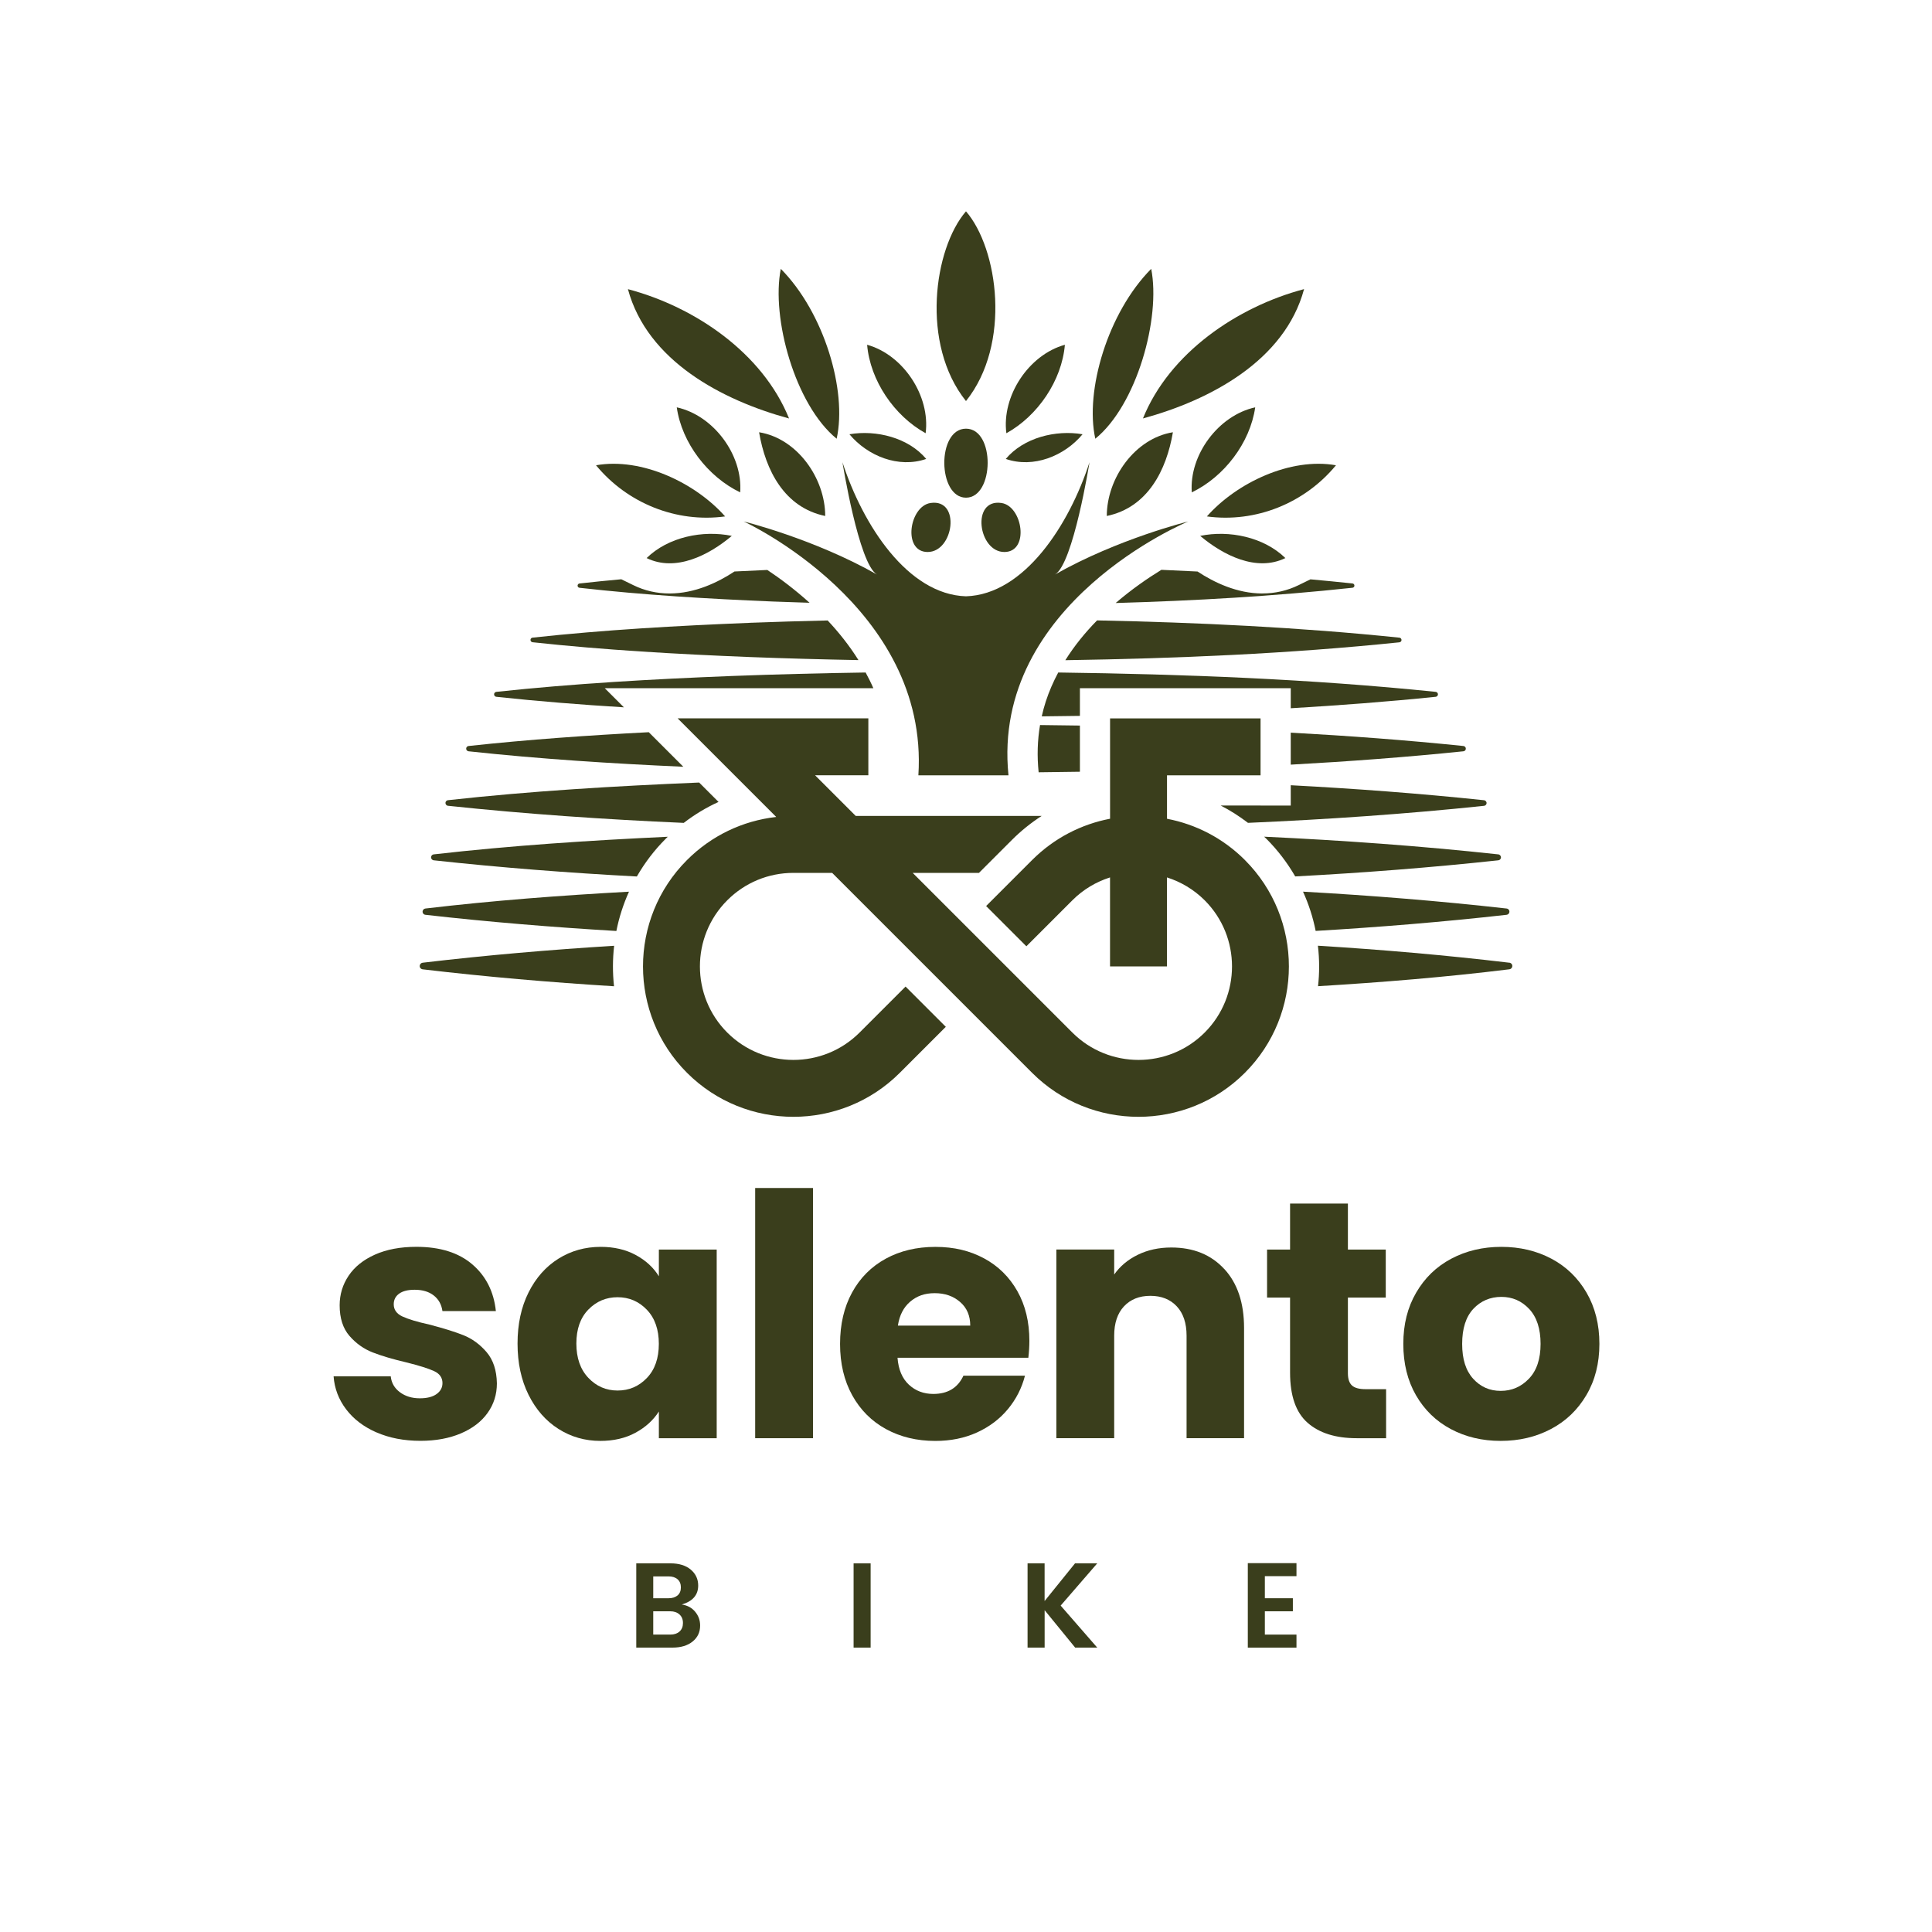 <?xml version="1.0" encoding="UTF-8"?>
<svg id="Livello_2" data-name="Livello 2" xmlns="http://www.w3.org/2000/svg" viewBox="0 0 566.93 566.93">
  <defs>
    <style>
      .cls-1 {
        fill: none;
      }

      .cls-2 {
        fill: #3a3e1c;
      }
    </style>
  </defs>
  <g id="Livello_1-2" data-name="Livello 1">
    <g>
      <g>
        <path class="cls-2" d="M442.91,282.5c-18.71-2.22-37.44-3.83-56.18-4.99.23,2.01.36,4.04.36,6.09s-.11,3.88-.32,5.79c18.72-1.13,37.43-2.65,56.15-4.96.43-.05.79-.39.85-.85.07-.53-.31-1.02-.85-1.09Z"/>
        <path class="cls-2" d="M180.21,277.53c-18.75,1.16-37.48,2.76-56.19,4.97-.43.05-.79.39-.85.85-.07.53.31,1.02.85,1.09,18.7,2.21,37.42,3.81,56.16,4.97-.43-3.95-.42-7.93.03-11.87Z"/>
        <path class="cls-2" d="M442.11,268.44c.42-.05.76-.38.81-.81.06-.51-.3-.97-.81-1.03-19.9-2.24-39.82-3.83-59.75-4.95,1.67,3.67,2.92,7.53,3.71,11.52,18.69-1.11,37.37-2.63,56.04-4.73Z"/>
        <path class="cls-2" d="M124.82,266.6c-.41.05-.76.38-.81.81-.06.51.3.97.81,1.03,18.67,2.12,37.35,3.64,56.05,4.75.78-3.94,2.02-7.81,3.7-11.53-19.92,1.09-39.84,2.59-59.76,4.94Z"/>
        <path class="cls-2" d="M195.95,245.54c-22.89,1.07-45.79,2.56-68.68,5.17-.4.04-.72.36-.77.77-.05.48.29.91.77.97,19.85,2.17,39.72,3.69,59.61,4.75,2.28-3.96,5.09-7.7,8.48-11.08.2-.2.4-.38.6-.58Z"/>
        <path class="cls-2" d="M380.06,257.18c19.88-1.06,39.75-2.58,59.61-4.73.4-.04.72-.36.77-.77.05-.48-.29-.91-.77-.97-22.89-2.48-45.8-4.12-68.73-5.19.21.2.44.39.65.6,3.35,3.35,6.17,7.07,8.48,11.06Z"/>
        <path class="cls-2" d="M205.16,229.63c-24.57,1.03-49.14,2.46-73.71,5.18-.38.04-.69.34-.73.73-.05.45.28.86.73.91,23.04,2.44,46.11,4.01,69.19,5.02,3.18-2.45,6.6-4.51,10.21-6.15l-5.69-5.69Z"/>
        <path class="cls-2" d="M369.9,236.37h-11.71c2.82,1.44,5.49,3.16,8.02,5.09,23.11-1.01,46.21-2.57,69.28-5,.38-.04.69-.34.73-.73.05-.45-.28-.86-.73-.91-18.9-1.99-37.81-3.4-56.73-4.4v5.96h-8.86Z"/>
        <path class="cls-2" d="M137.49,218.91c-.36.04-.65.32-.69.69-.05.43.26.81.69.86,21.01,2.27,42.02,3.6,63.03,4.54l-10.14-10.14c-17.63.91-35.26,2.14-52.89,4.05Z"/>
        <path class="cls-2" d="M429.44,220.46c.36-.04.65-.32.69-.69.05-.43-.26-.81-.69-.86-16.88-1.74-33.78-2.99-50.68-3.92v9.39c16.9-.93,33.8-2.18,50.68-3.92Z"/>
        <path class="cls-2" d="M305.19,212.76c-.76,4.49-.9,9.11-.41,13.86,4.04-.04,8.07-.09,12.11-.16v-13.55c-3.9-.06-7.8-.11-11.7-.15Z"/>
        <path class="cls-2" d="M305.69,210.21c3.73-.04,7.47-.08,11.2-.14v-8.12h61.87v5.88c14.19-.84,28.37-1.91,42.54-3.36.33-.04.61-.3.65-.65.04-.4-.25-.76-.65-.8-36.87-3.78-73.8-5.19-110.77-5.68-1.43,2.68-2.68,5.51-3.65,8.49-.47,1.45-.86,2.91-1.19,4.39Z"/>
        <path class="cls-2" d="M256.28,201.95c-.69-1.59-1.46-3.11-2.27-4.61-13.15.2-26.31.53-39.46,1.03-22.97.91-45.94,2.19-68.91,4.65-.33.04-.61.3-.65.65-.04.4.25.76.65.8,12.48,1.34,24.96,2.32,37.44,3.09l-5.61-5.61h78.81Z"/>
        <path class="cls-2" d="M410.66,188.47c.31-.03.57-.28.6-.6.04-.37-.23-.71-.6-.75-29.54-3.06-59.12-4.45-88.73-5.07-3.4,3.46-6.6,7.35-9.32,11.68,32.73-.51,65.41-1.87,98.05-5.25Z"/>
        <path class="cls-2" d="M219.87,182.77c-21.2.85-42.4,2.04-63.6,4.34-.31.03-.57.28-.6.6-.04.37.23.71.6.75,21.2,2.3,42.4,3.49,63.6,4.34,10.68.41,21.36.7,32.04.9-2.69-4.29-5.79-8.17-9.04-11.63-7.67.18-15.33.4-23,.69Z"/>
        <path class="cls-2" d="M215.51,167.71c-4.88,3.22-11.61,6.44-19.02,6.44-3.76,0-7.34-.82-10.64-2.44l-3.54-1.73c-4.09.37-8.18.78-12.26,1.24-.29.03-.52.26-.56.56-.04.35.21.66.56.7,18.9,2.14,37.81,3.24,56.71,4.03,3.6.14,7.2.26,10.8.37-4.35-3.93-8.67-7.15-12.4-9.63-3.22.14-6.43.29-9.65.45Z"/>
        <path class="cls-2" d="M370.43,174.15c-7.41,0-14.14-3.22-19.02-6.44-3.54-.18-7.07-.35-10.61-.5-4.05,2.48-8.75,5.73-13.42,9.74,23.19-.67,46.36-1.98,69.5-4.48.29-.03.52-.26.56-.56.04-.35-.21-.66-.56-.7-4.11-.44-8.22-.83-12.34-1.21l-3.47,1.7c-3.3,1.62-6.88,2.44-10.64,2.44Z"/>
      </g>
      <g>
        <path class="cls-2" d="M337.81,78.89c-12.74,12.85-19.52,35.76-16.4,49.85,12.21-9.92,19.25-35.48,16.4-49.85Z"/>
        <path class="cls-2" d="M283.46,62.01c-9.45,10.96-13.37,38.98,0,55.68,13.37-16.71,9.45-44.73,0-55.68Z"/>
        <path class="cls-2" d="M283.46,125.79c-8.62,0-8.34,20.25,0,20.25s8.62-20.25,0-20.25Z"/>
        <path class="cls-2" d="M382.67,84.84c-19.61,5.18-39.51,18.72-47.28,37.95,19.61-5.34,41.6-16.9,47.28-37.95Z"/>
        <path class="cls-2" d="M354.15,151.54c14.33,1.95,28.72-3.9,37.88-15.01-13.38-2.37-29.17,5.16-37.88,15.01Z"/>
        <path class="cls-2" d="M324.78,151.41c11.99-2.49,17.51-13.42,19.4-24.57-11.19,1.81-19.39,13.51-19.4,24.57Z"/>
        <path class="cls-2" d="M352.19,157.25c6.7,5.65,16.5,10.66,24.99,6.51-6.31-6.17-16.5-8.27-24.99-6.51Z"/>
        <path class="cls-2" d="M368.33,119.53c-10.8,2.36-19.41,13.98-18.61,24.95,9.47-4.55,17.11-14.49,18.61-24.95Z"/>
        <path class="cls-2" d="M312.48,101.17c-10.65,2.96-18.59,15.05-17.17,25.96,9.2-5.08,16.27-15.43,17.17-25.96Z"/>
        <path class="cls-2" d="M317.67,127.43c-7.85-1.35-17.31.99-22.53,7.24,8.14,2.82,17.21-.87,22.53-7.24Z"/>
        <path class="cls-2" d="M294.77,161.98c7.37-.07,5.34-13.44-.89-14.38-9-1.36-6.84,14.45.89,14.38Z"/>
        <path class="cls-2" d="M245.51,128.74c3.12-14.09-3.66-37-16.39-49.85-2.86,14.37,4.18,39.92,16.39,49.85Z"/>
        <path class="cls-2" d="M231.54,122.8c-7.77-19.24-27.67-32.77-47.28-37.95,5.68,21.06,27.67,32.62,47.28,37.95Z"/>
        <path class="cls-2" d="M212.78,151.54c-8.71-9.85-24.49-17.38-37.88-15.01,9.15,11.11,23.54,16.96,37.88,15.01Z"/>
        <path class="cls-2" d="M242.15,151.41c0-11.06-8.21-22.77-19.4-24.57,1.88,11.16,7.41,22.08,19.4,24.57Z"/>
        <path class="cls-2" d="M189.75,163.76c8.5,4.16,18.29-.85,24.99-6.51-8.5-1.76-18.69.33-24.99,6.51Z"/>
        <path class="cls-2" d="M198.59,119.53c1.49,10.46,9.13,20.4,18.61,24.95.81-10.97-7.81-22.59-18.61-24.95Z"/>
        <path class="cls-2" d="M271.62,127.13c1.42-10.91-6.53-23-17.17-25.96.9,10.53,7.97,20.88,17.17,25.96Z"/>
        <path class="cls-2" d="M271.79,134.67c-5.22-6.24-14.68-8.59-22.53-7.24,5.32,6.37,14.39,10.06,22.53,7.24Z"/>
        <path class="cls-2" d="M272.16,161.98c7.73.07,9.89-15.74.89-14.38-6.23.94-8.26,14.31-.89,14.38Z"/>
        <path class="cls-2" d="M269.49,227.51h26.44c-5.15-50.62,52.75-74.49,52.75-74.49,0,0-20.55,5.05-39.11,15.57,5.36-3.04,10.14-32.96,10.14-32.96-5.97,18.43-19.14,38.82-36.25,39.35-17.11-.53-30.28-20.92-36.25-39.35,0,0,4.78,29.92,10.14,32.96-18.56-10.52-39.11-15.57-39.11-15.57,0,0,54.44,25,51.25,74.49Z"/>
      </g>
      <path class="cls-2" d="M365.32,252.38c-6.48-6.48-14.48-10.52-22.87-12.12v-12.75h27.45v-16.71h-44.16v29.45c-8.38,1.6-16.39,5.64-22.87,12.12l-13.5,13.5,11.81,11.81,13.5-13.5c3.2-3.2,7.01-5.42,11.05-6.71v26.12h16.71v-26.12c4.04,1.29,7.85,3.51,11.06,6.71,10.7,10.7,10.7,28.12,0,38.82-10.7,10.7-28.11,10.7-38.82,0l-46.86-46.86h19.45l9.68-9.68c2.7-2.7,5.63-5.04,8.72-7.03h-54.56l-11.93-11.93h15.63v-16.71h-55.97l28.94,28.94c-9.89,1.12-19.04,5.5-26.18,12.64-17.22,17.22-17.22,45.23,0,62.44,8.61,8.61,19.92,12.91,31.22,12.91s22.61-4.3,31.22-12.91l13.5-13.5-11.81-11.81-13.5,13.5c-10.7,10.7-28.11,10.7-38.82,0-10.7-10.7-10.7-28.12,0-38.82,5.18-5.18,12.08-8.04,19.41-8.04h11.37l58.67,58.67c8.61,8.61,19.92,12.91,31.22,12.91s22.62-4.3,31.22-12.91c17.22-17.22,17.22-45.23,0-62.44Z"/>
      <g>
        <path class="cls-2" d="M110.49,420.34c-3.77-1.65-6.75-3.92-8.93-6.8s-3.41-6.1-3.67-9.67h16.77c.2,1.92,1.09,3.47,2.68,4.66,1.59,1.19,3.54,1.79,5.85,1.79,2.12,0,3.75-.41,4.91-1.24,1.16-.83,1.74-1.9,1.74-3.23,0-1.59-.83-2.76-2.48-3.52-1.65-.76-4.33-1.6-8.04-2.53-3.97-.93-7.28-1.9-9.92-2.93-2.65-1.03-4.93-2.65-6.85-4.86-1.92-2.21-2.88-5.21-2.88-8.98,0-3.18.88-6.07,2.63-8.68,1.75-2.61,4.33-4.68,7.74-6.2,3.41-1.52,7.46-2.28,12.15-2.28,6.95,0,12.42,1.72,16.42,5.16,4,3.44,6.3,8,6.9,13.69h-15.68c-.27-1.92-1.11-3.44-2.53-4.56-1.42-1.12-3.29-1.69-5.61-1.69-1.98,0-3.51.38-4.56,1.14-1.06.76-1.59,1.8-1.59,3.12,0,1.59.84,2.78,2.53,3.57,1.69.79,4.32,1.59,7.89,2.38,4.1,1.06,7.44,2.1,10.02,3.12,2.58,1.03,4.84,2.68,6.8,4.96,1.95,2.28,2.96,5.34,3.03,9.18,0,3.24-.91,6.14-2.73,8.68-1.82,2.55-4.43,4.55-7.84,6-3.41,1.45-7.36,2.18-11.86,2.18-4.83,0-9.13-.83-12.9-2.48Z"/>
        <path class="cls-2" d="M155.09,379.27c2.15-4.3,5.08-7.6,8.78-9.92,3.7-2.31,7.84-3.47,12.4-3.47,3.9,0,7.32.79,10.27,2.38,2.94,1.59,5.21,3.67,6.8,6.25v-7.84h16.97v55.36h-16.97v-7.84c-1.65,2.58-3.95,4.66-6.9,6.25-2.94,1.59-6.37,2.38-10.27,2.38-4.5,0-8.6-1.17-12.3-3.52-3.7-2.35-6.63-5.69-8.78-10.02-2.15-4.33-3.22-9.34-3.22-15.03s1.07-10.68,3.22-14.98ZM189.81,384.33c-2.35-2.45-5.21-3.67-8.58-3.67s-6.23,1.21-8.58,3.62c-2.35,2.41-3.52,5.74-3.52,9.97s1.17,7.59,3.52,10.07c2.35,2.48,5.21,3.72,8.58,3.72s6.23-1.22,8.58-3.67c2.35-2.45,3.52-5.79,3.52-10.02s-1.17-7.57-3.52-10.02Z"/>
        <path class="cls-2" d="M238.57,348.61v73.42h-16.97v-73.42h16.97Z"/>
        <path class="cls-2" d="M301.77,398.42h-38.4c.26,3.44,1.37,6.07,3.32,7.89,1.95,1.82,4.35,2.73,7.19,2.73,4.23,0,7.18-1.79,8.83-5.36h18.06c-.93,3.64-2.6,6.91-5.01,9.82-2.42,2.91-5.44,5.19-9.08,6.85-3.64,1.65-7.71,2.48-12.2,2.48-5.42,0-10.25-1.16-14.48-3.47-4.23-2.31-7.54-5.62-9.92-9.92-2.38-4.3-3.57-9.33-3.57-15.08s1.17-10.78,3.52-15.08c2.35-4.3,5.64-7.6,9.87-9.92,4.23-2.31,9.09-3.47,14.58-3.47s10.12,1.13,14.29,3.37c4.17,2.25,7.42,5.46,9.77,9.62,2.35,4.17,3.52,9.03,3.52,14.58,0,1.59-.1,3.24-.3,4.96ZM284.71,388.99c0-2.91-.99-5.22-2.98-6.94-1.98-1.72-4.46-2.58-7.44-2.58s-5.24.83-7.19,2.48c-1.95,1.65-3.16,4-3.62,7.04h21.23Z"/>
        <path class="cls-2" d="M359.26,372.37c3.87,4.2,5.8,9.97,5.8,17.31v32.34h-16.87v-30.06c0-3.7-.96-6.58-2.88-8.63-1.92-2.05-4.5-3.08-7.74-3.08s-5.82,1.03-7.74,3.08c-1.92,2.05-2.88,4.93-2.88,8.63v30.06h-16.97v-55.36h16.97v7.34c1.72-2.45,4.03-4.38,6.94-5.8,2.91-1.42,6.18-2.13,9.82-2.13,6.48,0,11.66,2.1,15.53,6.3Z"/>
        <path class="cls-2" d="M406.74,407.64v14.39h-8.63c-6.15,0-10.95-1.5-14.39-4.51-3.44-3.01-5.16-7.92-5.16-14.73v-22.03h-6.75v-14.09h6.75v-13.49h16.97v13.49h11.11v14.09h-11.11v22.22c0,1.65.4,2.85,1.19,3.57.79.73,2.12,1.09,3.97,1.09h6.05Z"/>
        <path class="cls-2" d="M425.73,419.35c-4.33-2.31-7.74-5.62-10.22-9.92-2.48-4.3-3.72-9.33-3.72-15.08s1.25-10.7,3.77-15.03c2.51-4.33,5.95-7.66,10.32-9.97,4.37-2.31,9.26-3.47,14.68-3.47s10.32,1.16,14.68,3.47c4.37,2.32,7.8,5.64,10.32,9.97,2.51,4.33,3.77,9.34,3.77,15.03s-1.27,10.7-3.82,15.03c-2.55,4.33-6.02,7.66-10.42,9.97-4.4,2.32-9.31,3.47-14.73,3.47s-10.3-1.16-14.63-3.47ZM448.65,404.57c2.28-2.38,3.42-5.79,3.42-10.22s-1.11-7.84-3.32-10.22c-2.22-2.38-4.95-3.57-8.19-3.57s-6.05,1.18-8.23,3.52c-2.18,2.35-3.27,5.77-3.27,10.27s1.07,7.84,3.22,10.22c2.15,2.38,4.84,3.57,8.09,3.57s6-1.19,8.28-3.57Z"/>
      </g>
      <g>
        <path class="cls-2" d="M186.7,458.75h10.03c2.53,0,4.52.62,5.97,1.84s2.18,2.79,2.18,4.68c0,2.76-1.61,4.62-4.82,5.56,1.63.24,2.94.94,3.92,2.11.98,1.17,1.47,2.52,1.47,4.06,0,1.94-.73,3.5-2.2,4.69-1.46,1.19-3.45,1.79-5.95,1.79h-10.59v-24.73ZM191.69,462.58v6.41h4.5c1.11,0,1.99-.28,2.64-.83.65-.56.97-1.34.97-2.36s-.33-1.81-.97-2.37c-.65-.57-1.53-.85-2.64-.85h-4.5ZM191.69,479.66h5.03c1.11,0,2-.3,2.68-.9.67-.6,1.01-1.44,1.01-2.5s-.34-1.9-1.03-2.52c-.69-.61-1.58-.92-2.69-.92h-5v6.84Z"/>
        <path class="cls-2" d="M250.48,483.48v-24.73h5v24.73h-5Z"/>
        <path class="cls-2" d="M306.53,483.48h-5v-24.73h5v11.06l8.93-11.06h6.52l-10.74,12.4,10.74,12.33h-6.48l-8.96-10.98v10.98Z"/>
        <path class="cls-2" d="M380.44,458.68v3.83h-9.28v6.48h8.22v3.83h-8.22v6.84h9.28v3.83h-14.28v-24.8h14.28Z"/>
      </g>
      <circle class="cls-1" cx="283.46" cy="283.46" r="283.46"/>
    </g>
  </g>
</svg>